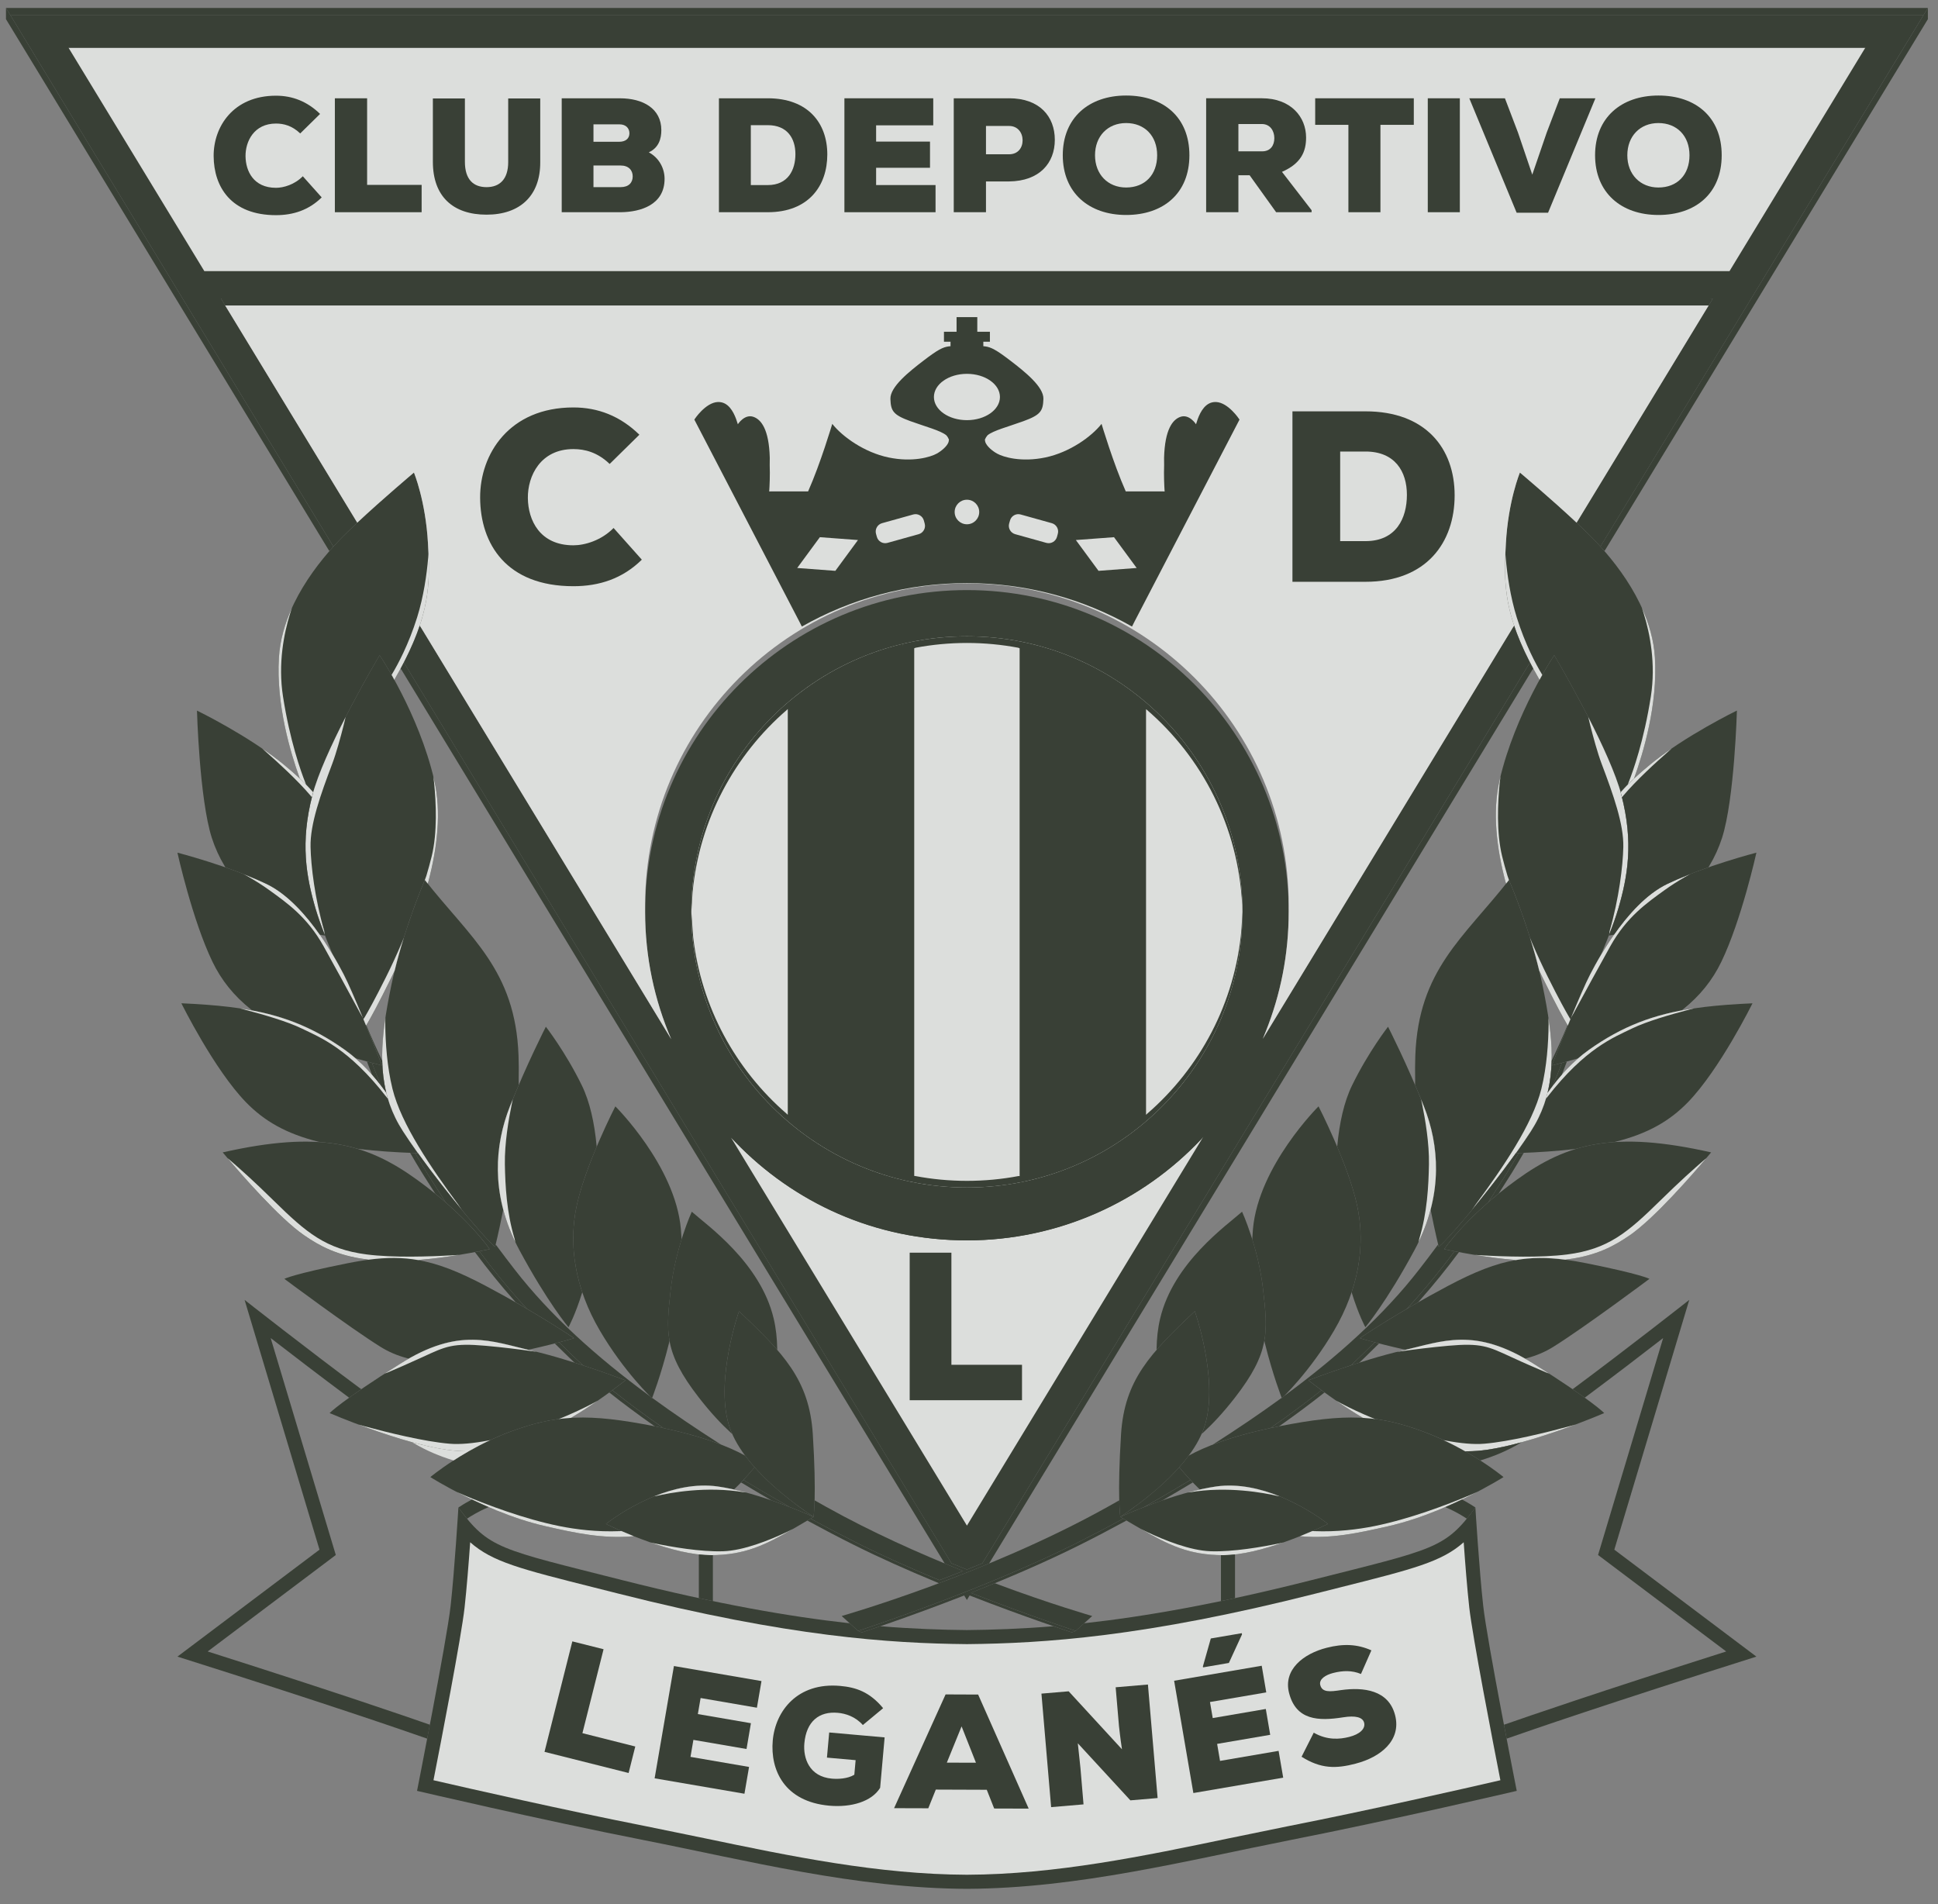 <svg width="114" height="112" viewBox="0 0 114 112" fill="none" xmlns="http://www.w3.org/2000/svg">
<rect x="0" y="0" width="114" height="112" fill="#808080" stroke="none"/>
<g opacity="0.8" clip-path="url(#clip0_9911_1767)">
<path d="M89.222 105.339C89.222 105.339 81.969 107.038 75.909 108.231C72.879 108.83 69.756 109.541 66.575 110.105C63.392 110.671 60.151 111.088 56.878 111.101C50.335 111.078 43.907 109.426 37.847 108.231C31.787 107.038 24.532 105.339 24.532 105.339C24.532 105.339 26.276 96.525 26.507 94.458C26.737 92.392 26.965 88.674 26.965 88.674C28.757 91.107 29.354 91.107 36.606 92.944C42.163 94.349 46.445 95.091 49.952 95.478L49.978 95.48L50.472 95.926L50.702 96.018C50.702 96.018 51.103 95.888 51.788 95.652L51.825 95.656C52.765 95.735 53.65 95.786 54.487 95.821C55.326 95.856 56.118 95.875 56.877 95.881C58.399 95.866 60.055 95.811 61.943 95.656L61.969 95.655C62.652 95.889 63.051 96.019 63.051 96.019L63.28 95.927L63.775 95.478H63.798C67.307 95.091 71.59 94.351 77.146 92.944C84.401 91.107 84.998 91.107 86.787 88.674C86.787 88.674 87.017 92.392 87.248 94.458C87.476 96.525 89.22 105.339 89.22 105.339H89.222Z" fill="#273023"/>
<path d="M88.257 104.714C86.226 105.183 80.576 106.471 75.748 107.421L72.289 108.13C67.282 109.175 62.107 110.255 56.878 110.273C51.649 110.255 46.472 109.175 41.468 108.13L38.008 107.421C33.178 106.47 27.53 105.183 25.498 104.714C25.934 102.496 27.138 96.282 27.329 94.55C27.45 93.456 27.572 91.933 27.658 90.716C28.958 91.868 30.595 92.282 34.97 93.382L36.406 93.744C46.405 96.276 52.362 96.663 56.871 96.708H56.887C61.395 96.663 67.353 96.277 77.352 93.744L78.787 93.382C83.163 92.282 84.8 91.868 86.1 90.716C86.186 91.933 86.305 93.456 86.427 94.55C86.621 96.282 87.823 102.496 88.258 104.714H88.257Z" fill="#F3F5F2"/>
<path d="M79.756 103.735C78.589 104.042 77.703 104.05 76.563 103.332L77.279 101.916C78.077 102.375 78.82 102.305 79.367 102.165C79.972 102.013 80.334 101.692 80.243 101.33C80.159 101.007 79.736 100.896 79.007 101.013C77.552 101.243 76.236 101.192 75.826 99.577C75.477 98.205 76.672 97.269 78.046 96.921C79.018 96.673 79.837 96.703 80.67 97.074L80.057 98.464C79.526 98.243 78.987 98.26 78.421 98.405C77.975 98.518 77.576 98.769 77.662 99.113C77.775 99.557 78.228 99.512 78.884 99.412C80.209 99.226 81.688 99.402 82.067 100.896C82.441 102.372 81.211 103.356 79.755 103.734L79.756 103.735Z" fill="#273023"/>
<path d="M70.767 98.076L70.759 98.019L71.224 96.375L73.046 96.064L73.059 96.138L72.287 97.815L70.767 98.076Z" fill="#273023"/>
<path d="M75.212 102.986L75.482 104.562L70.198 105.467L69.066 98.862L74.219 97.979L74.486 99.547L71.175 100.113L71.337 101.057L74.459 100.522L74.718 102.042L71.596 102.576L71.767 103.576L75.212 102.986Z" fill="#273023"/>
<path d="M67.525 99.084L68.095 105.761L66.493 105.897L63.401 102.54L63.556 103.996L63.737 106.134L61.831 106.296L61.261 99.619L62.863 99.483L65.998 102.893C65.88 102.097 65.856 101.791 65.823 101.536L65.627 99.246L67.526 99.084H67.525Z" fill="#273023"/>
<path d="M57.536 99.674L55.623 99.666L52.593 106.357L54.605 106.363L55.047 105.264L58.045 105.275L58.481 106.377L60.511 106.383L57.537 99.673L57.536 99.674ZM55.696 103.679L56.564 101.546L57.409 103.683L55.696 103.679Z" fill="#273023"/>
<path d="M48.776 101.904L52.037 102.194L51.773 105.16C51.277 105.97 50.074 106.324 48.786 106.211C46.145 105.975 45.302 104.121 45.456 102.377C45.612 100.632 46.916 98.942 49.423 99.166C50.347 99.249 51.151 99.512 51.949 100.476L50.756 101.466C50.31 100.964 49.73 100.787 49.281 100.748C48.196 100.651 47.432 101.237 47.315 102.544C47.238 103.402 47.592 104.501 48.936 104.62C49.289 104.65 49.849 104.634 50.254 104.391L50.331 103.533L48.644 103.383L48.776 101.903V101.904Z" fill="#273023"/>
<path d="M39.643 97.996L44.793 98.881L44.524 100.448L41.212 99.878L41.05 100.822L44.172 101.359L43.913 102.877L40.788 102.34L40.617 103.34L44.062 103.932L43.791 105.508L38.507 104.601L39.643 97.996Z" fill="#273023"/>
<path d="M34.26 101.945L37.369 102.729L36.977 104.288L32.03 103.044L33.667 96.546L35.504 97.008L34.26 101.945Z" fill="#273023"/>
<path d="M66.262 89.435L66.217 89.464C65.287 89.97 64.378 90.445 63.512 90.877C61.459 91.903 59.19 92.87 57.139 93.68L57.126 93.699L57.141 93.703C58.846 94.372 60.38 94.928 61.489 95.316C62.598 95.705 63.281 95.927 63.281 95.927L63.052 96.019C63.052 96.019 60.386 95.154 57.035 93.845L57.025 93.864L56.877 94.111L56.725 93.862L56.719 93.846C53.369 95.154 50.703 96.02 50.703 96.02L50.472 95.927L50.51 95.917C51.076 95.732 57.917 93.47 63.283 90.788C64.166 90.345 65.091 89.862 66.039 89.343L66.068 89.325C66.134 89.362 66.198 89.398 66.262 89.436V89.435Z" fill="#273023"/>
<path d="M65.838 88.248C65.857 88.941 65.9 89.225 65.9 89.225C65.958 89.258 66.013 89.291 66.069 89.324L66.04 89.342C65.092 89.861 64.166 90.344 63.284 90.787C57.917 93.469 51.076 95.731 50.512 95.916L50.473 95.927L49.511 95.054C49.511 95.054 57.99 92.635 65.166 88.628C65.378 88.509 65.59 88.389 65.802 88.27L65.839 88.247L65.838 88.248Z" fill="#273023"/>
<path d="M70.022 87.049L69.993 87.069C69.132 87.59 68.268 88.095 67.411 88.581L67.31 88.641C66.467 88.966 65.899 89.225 65.899 89.225C66.459 88.843 68.059 87.759 69.328 86.345L69.367 86.3L69.394 86.335C69.602 86.585 69.811 86.824 70.02 87.049H70.022Z" fill="#273023"/>
<path d="M47.857 89.225C47.857 89.225 47.289 88.966 46.444 88.641L46.345 88.581C45.49 88.096 44.623 87.59 43.763 87.069L43.734 87.049C43.944 86.824 44.151 86.585 44.361 86.335L44.386 86.3L44.427 86.345C45.696 87.758 47.297 88.842 47.856 89.225H47.857Z" fill="#273023"/>
<path d="M56.612 92.388L56.656 92.407C56.176 92.596 55.712 92.775 55.261 92.944L55.206 92.923C53.626 92.269 51.991 91.545 50.472 90.786C49.59 90.343 48.664 89.86 47.716 89.342L47.688 89.323C47.743 89.29 47.799 89.257 47.857 89.224C47.857 89.224 47.897 88.941 47.916 88.247L47.955 88.27C48.167 88.389 48.379 88.509 48.591 88.628C51.251 90.113 54.091 91.38 56.613 92.388H56.612Z" fill="#273023"/>
<path d="M58.578 93.148C61.875 94.378 64.247 95.054 64.247 95.054L63.282 95.927C63.282 95.927 60.565 95.044 57.171 93.715L57.119 93.686C57.578 93.505 58.047 93.318 58.522 93.121L58.577 93.147L58.578 93.148Z" fill="#273023"/>
<path d="M30.51 63.49L30.516 63.819C30.341 64.225 30.166 64.646 29.995 65.076C29.286 66.865 29.024 68.929 29.594 71.121L29.593 71.198C29.334 72.504 29.124 73.339 29.124 73.339C28.482 72.835 25.405 69.161 23.708 66.545C22.009 63.928 22.375 61.081 23.019 57.959C23.66 54.837 24.991 51.761 24.991 51.761C27.655 55.157 30.319 57.041 30.502 62.091C30.518 62.55 30.52 63.019 30.51 63.49V63.49Z" fill="#273023"/>
<path d="M47.857 89.225C46.985 88.629 43.587 86.333 42.852 83.74C42.091 81.053 43.472 77.126 43.472 77.126C46.065 79.584 47.608 81.15 47.812 84.359C48.041 87.986 47.857 89.225 47.857 89.225Z" fill="#273023"/>
<path d="M36.792 81.191C35.663 82.065 34.62 82.785 33.643 83.365L33.589 83.398C32.372 83.47 31.277 83.744 29.995 84.22C29.088 84.558 28.263 84.969 27.567 85.367L27.449 85.365C27.05 85.363 26.662 85.332 26.277 85.276C23.433 84.863 19.39 83.118 19.39 83.118C19.39 83.118 20.034 82.43 23.523 80.227C27.014 78.024 28.895 78.896 31.282 79.447C33.67 79.995 36.792 81.191 36.792 81.191Z" fill="#273023"/>
<path d="M47.857 89.225C45.562 90.556 44.276 91.473 41.797 91.473C39.318 91.473 35.644 89.638 35.644 89.638C35.644 89.638 38.95 86.975 42.208 87.433C44.705 87.785 47.856 89.225 47.856 89.225H47.857Z" fill="#273023"/>
<path d="M33.763 78.71C33.763 78.71 32.946 78.973 31.125 79.383L31.072 79.397C28.904 78.875 27.108 78.167 24.045 79.914L23.948 79.889C23.385 79.741 22.86 79.521 22.375 79.216C20.538 78.069 16.728 75.222 16.728 75.222C16.728 75.222 17.232 74.946 20.447 74.304C20.953 74.203 21.422 74.125 21.868 74.074C21.805 74.08 21.741 74.088 21.675 74.097L21.529 74.074C19.825 73.852 18.784 73.282 17.875 72.651C16.084 71.412 13.101 67.784 13.101 67.784C18.792 66.499 21.546 67.236 24.531 69.393C27.515 71.55 28.801 73.477 28.801 73.477C27.199 73.81 25.847 74.01 24.692 74.104L24.601 74.119C24.566 74.113 24.533 74.106 24.498 74.103C25.753 74.304 26.99 74.8 28.571 75.635C31.693 77.29 33.761 78.711 33.761 78.711L33.763 78.71Z" fill="#273023"/>
<path d="M25.177 31.974C25.304 34.337 25.353 36.258 23.214 39.957L23.198 39.99C22.698 39.083 22.33 38.54 22.33 38.54C22.33 38.54 19.267 43.701 18.438 46.552L18.423 46.601L18.378 46.553C18.158 46.304 17.913 46.054 17.636 45.795L17.623 45.757C17.094 44.298 16.236 41.448 16.407 38.677C16.59 35.692 18.703 33.029 20.217 31.515C21.732 29.999 24.349 27.796 24.349 27.796C24.349 27.796 25.038 29.448 25.176 31.974H25.177Z" fill="#273023"/>
<path d="M43.835 85.626C44.008 85.858 44.193 86.084 44.386 86.3L44.362 86.335C43.98 86.795 43.596 87.209 43.212 87.577L43.179 87.614C42.85 87.54 42.525 87.478 42.208 87.433C38.95 86.975 35.644 89.638 35.644 89.638C35.644 89.638 36.319 89.975 37.284 90.36L37.187 90.369C35.412 90.505 33.939 90.192 32.108 89.777C28.632 88.985 25.314 86.882 25.314 86.882C25.314 86.882 27.287 85.231 29.996 84.22C32.706 83.21 34.587 83.118 38.537 83.899C41.361 84.457 42.97 85.146 43.799 85.603L43.836 85.626H43.835Z" fill="#273023"/>
<path d="M45.721 79.341V79.399C45.098 78.679 44.343 77.953 43.471 77.126C43.471 77.126 42.09 81.053 42.851 83.74C42.909 83.943 42.983 84.145 43.071 84.346L42.985 84.27C42.452 83.782 41.814 83.113 41.106 82.2C39.039 79.537 39.177 78.343 39.452 75.865C39.727 73.384 40.693 71.274 40.693 71.274C41.565 72.053 44.732 74.258 45.512 77.564C45.646 78.127 45.709 78.73 45.72 79.341H45.721Z" fill="#273023"/>
<path d="M38.588 87.997L38.484 88.013C39.591 87.567 40.902 87.25 42.209 87.433C42.746 87.509 43.312 87.634 43.869 87.784L43.795 87.78C41.549 87.395 39.379 87.811 38.589 87.996L38.588 87.997Z" fill="#F3F5F2"/>
<path d="M46.652 89.93C45.035 90.87 43.809 91.475 41.797 91.475C40.711 91.475 39.399 91.123 38.265 90.727L38.477 90.776C39.483 90.984 41.211 91.29 42.541 91.245C43.751 91.204 45.263 90.592 46.267 90.12L46.652 89.93Z" fill="#F3F5F2"/>
<path d="M27.449 85.364C27.05 85.362 26.662 85.331 26.277 85.276C24.605 85.033 22.519 84.329 21.083 83.792L21.474 83.901C22.768 84.251 24.955 84.796 26.44 84.919C27.061 84.972 27.847 84.898 28.715 84.732L28.837 84.707C28.38 84.921 27.954 85.146 27.567 85.366L27.45 85.364H27.449Z" fill="#F3F5F2"/>
<path d="M22.787 80.736L22.641 80.79C22.913 80.615 23.206 80.428 23.523 80.227C27.014 78.024 28.896 78.896 31.283 79.447C31.375 79.467 31.465 79.49 31.558 79.512L31.225 79.467C30.562 79.374 29.602 79.251 28.563 79.159C26.634 78.986 26.223 79.193 24.879 79.813C24.028 80.205 23.246 80.543 22.788 80.736H22.787Z" fill="#F3F5F2"/>
<path d="M33.589 83.398C33.345 83.412 33.104 83.437 32.867 83.466L33.038 83.4C33.686 83.133 34.307 82.843 34.873 82.545L35.171 82.38C34.643 82.746 34.135 83.073 33.643 83.366L33.589 83.399V83.398Z" fill="#F3F5F2"/>
<path d="M37.284 90.36L37.187 90.369C35.412 90.505 33.939 90.192 32.108 89.777C30.101 89.32 28.144 88.425 26.851 87.75L27.336 87.962C28.659 88.517 30.813 89.34 32.9 89.764C33.887 89.963 35.119 90.117 36.465 90.062L36.558 90.058C36.773 90.15 37.018 90.253 37.284 90.36Z" fill="#F3F5F2"/>
<path d="M26.997 73.814C26.152 73.954 25.386 74.048 24.693 74.103L24.602 74.118C23.676 73.957 22.749 73.956 21.675 74.095L21.529 74.072C19.826 73.85 18.785 73.28 17.876 72.649C16.42 71.641 14.171 69.051 13.386 68.122L13.567 68.276C14.075 68.712 14.941 69.482 16.097 70.619C18.025 72.511 19.162 73.477 21.573 73.787C23.136 73.987 25.277 73.913 26.589 73.837L26.996 73.814H26.997Z" fill="#F3F5F2"/>
<path d="M22.476 62.674C21.943 62.538 21.45 62.405 20.976 62.267L20.914 62.247C20.721 62.08 20.519 61.92 20.309 61.769C18.52 60.492 16.835 59.811 14.831 59.435L14.768 59.381C13.752 58.571 13.021 57.651 12.503 56.582C11.314 54.124 10.437 50.154 10.437 50.154C10.437 50.154 13.467 50.935 15.672 51.991C17.875 53.047 19.575 56.078 20.216 57.316C20.86 58.556 22.474 62.674 22.474 62.674H22.476Z" fill="#273023"/>
<path d="M24.59 67.833L24.482 67.824C23.241 67.781 22.149 67.705 21.182 67.591L21.024 67.569C20.347 67.367 19.629 67.236 18.841 67.179L18.724 67.156C16.807 66.675 15.534 65.926 14.479 64.845C12.597 62.915 10.669 59.013 10.669 59.013C14.8 59.198 17.418 59.702 20.31 61.767C21.253 62.442 22.04 63.321 22.674 64.201L22.721 64.269C22.913 65.046 23.228 65.803 23.709 66.544C23.974 66.953 24.272 67.388 24.591 67.832L24.59 67.833Z" fill="#273023"/>
<path d="M27.176 71.177C26.032 69.793 24.654 68.006 23.708 66.546C22.363 64.474 22.311 62.259 22.669 59.875L22.663 60.278C22.675 61.325 22.764 62.734 23.087 64.043C23.607 66.143 25.363 68.693 26.931 70.822L27.176 71.178V71.177Z" fill="#F3F5F2"/>
<path d="M34.248 76.005L34.242 76.038C33.836 77.351 33.44 78.069 33.44 78.069C33.44 78.069 32.201 76.6 30.548 73.522C28.896 70.447 29.034 67.508 29.996 65.077C30.961 62.644 32.109 60.393 32.109 60.393C32.109 60.393 33.257 61.862 34.222 63.836C34.7 64.815 34.971 66.064 35.095 67.407L35.099 67.448C34.654 68.501 34.19 69.743 33.947 70.815C33.562 72.508 33.669 74.268 34.249 76.005H34.248Z" fill="#273023"/>
<path d="M39.454 75.865C39.322 77.058 39.221 77.955 39.384 78.859L39.355 78.995C38.878 80.909 38.354 82.245 38.354 82.245C38.354 82.245 36.7 80.683 35.277 78.25C33.853 75.817 33.395 73.245 33.946 70.815C34.498 68.382 36.197 65.076 36.197 65.076C36.197 65.076 39.718 68.568 40.051 72.284C40.067 72.446 40.078 72.612 40.086 72.777L40.095 72.9C39.841 73.709 39.581 74.75 39.455 75.865H39.454Z" fill="#273023"/>
<path d="M30.315 73.065C28.91 70.156 29.081 67.388 29.996 65.076C30.052 64.936 30.108 64.798 30.166 64.66L30.102 64.954C29.921 65.827 29.678 67.254 29.698 68.484C29.721 69.758 29.805 71.333 30.266 72.851L30.315 73.065Z" fill="#F3F5F2"/>
<path d="M22.815 64.62L22.743 64.54C20.502 61.656 18.826 61.02 17.748 60.496C16.897 60.08 15.448 59.665 14.504 59.418L14.109 59.313C16.438 59.659 18.308 60.342 20.308 61.769C21.251 62.444 22.038 63.322 22.672 64.203L22.72 64.27C22.749 64.388 22.782 64.505 22.814 64.621L22.815 64.62Z" fill="#F3F5F2"/>
<path d="M25.197 51.872L25.16 51.971C25.104 51.901 25.047 51.831 24.991 51.761C24.991 51.761 23.898 54.287 23.216 57.085L23.064 57.407C22.206 59.156 21.765 59.936 21.577 60.25L21.534 60.328C21.063 59.179 20.528 57.914 20.217 57.315C20.066 57.025 19.859 56.636 19.597 56.198L19.542 56.079C19.131 55.089 18.762 54.139 18.565 53.46C18.014 51.576 17.646 49.556 18.38 46.756C19.116 43.954 22.33 38.538 22.33 38.538C22.33 38.538 24.625 41.934 25.543 45.884C25.979 47.76 25.722 49.887 25.197 51.872V51.872Z" fill="#273023"/>
<path d="M21.34 59.858L21.196 59.611C20.548 58.411 19.609 56.684 19.024 55.64C18.059 53.918 16.854 53.092 15.856 52.368C15.445 52.07 15.021 51.808 14.665 51.601L14.332 51.414C14.791 51.593 15.247 51.786 15.673 51.99C17.876 53.047 19.575 56.077 20.217 57.315C20.485 57.831 20.922 58.848 21.34 59.858Z" fill="#F3F5F2"/>
<path d="M23.755 55.155C23.566 55.762 23.379 56.414 23.217 57.085L23.065 57.407C22.206 59.156 21.766 59.936 21.578 60.25L21.535 60.328C21.483 60.203 21.432 60.078 21.378 59.95L21.452 59.833C21.648 59.502 22.043 58.801 22.709 57.465C23.015 56.853 23.328 56.177 23.628 55.472L23.755 55.155Z" fill="#F3F5F2"/>
<path d="M25.197 51.873L25.16 51.971C25.104 51.901 25.047 51.831 24.991 51.761L25.079 51.518C25.196 51.123 25.303 50.741 25.393 50.37C25.736 48.972 25.651 47.196 25.537 46.063L25.492 45.674C25.508 45.744 25.525 45.814 25.541 45.884C25.977 47.76 25.72 49.887 25.195 51.872L25.197 51.873Z" fill="#F3F5F2"/>
<path d="M20.331 42.176L20.212 42.668C20.037 43.357 19.786 44.283 19.541 44.933C18.852 46.758 18.237 48.479 18.268 49.822C18.291 50.935 18.518 52.849 19.072 54.759L19.099 54.981C18.877 54.408 18.689 53.883 18.566 53.461C18.015 51.577 17.647 49.557 18.381 46.757C18.708 45.513 19.524 43.75 20.331 42.176Z" fill="#F3F5F2"/>
<path d="M19.119 55.03L19.002 55.012C18.963 55.006 18.924 54.999 18.885 54.993L18.815 54.977C17.992 53.804 16.912 52.584 15.674 51.99C14.915 51.628 14.057 51.296 13.261 51.019L13.212 50.939C12.903 50.425 12.649 49.869 12.459 49.281C11.729 47 11.587 41.798 11.587 41.798C11.587 41.798 14.616 43.269 16.684 44.966C17.379 45.538 17.935 46.049 18.379 46.554L18.424 46.602C18.41 46.655 18.395 46.706 18.381 46.758C17.647 49.557 18.015 51.578 18.566 53.462C18.692 53.896 18.887 54.439 19.119 55.031V55.03Z" fill="#273023"/>
<path d="M22.72 64.27L22.673 64.202C22.589 64.084 22.502 63.969 22.414 63.854L22.401 63.825C22.21 63.375 22.037 62.945 21.884 62.537L21.876 62.517C22.071 62.569 22.268 62.62 22.475 62.673C22.475 62.673 22.043 61.575 21.539 60.34L21.533 60.328L21.549 60.301L21.555 60.316C21.83 60.986 22.139 61.673 22.474 62.372L22.483 62.387C22.497 63.018 22.567 63.638 22.715 64.247L22.72 64.27H22.72Z" fill="#273023"/>
<path d="M22.414 63.854C22.245 63.634 22.066 63.416 21.877 63.202L21.872 63.187C21.771 62.934 21.677 62.689 21.589 62.451L21.584 62.436C21.681 62.462 21.778 62.49 21.877 62.516L21.885 62.536C22.037 62.943 22.211 63.373 22.402 63.824L22.415 63.853L22.414 63.854Z" fill="#273023"/>
<path d="M18.423 46.601C18.409 46.654 18.395 46.705 18.38 46.757C18.37 46.802 18.357 46.85 18.345 46.895L18.271 46.802C17.498 45.893 16.372 44.862 15.628 44.21L15.423 44.027C15.858 44.325 16.288 44.642 16.683 44.965C17.378 45.537 17.934 46.048 18.378 46.553L18.423 46.601Z" fill="#F3F5F2"/>
<path d="M23.214 39.956L23.198 39.989C23.143 39.887 23.087 39.79 23.036 39.697L23.06 39.654C23.402 39.084 24.033 37.918 24.534 36.323C24.923 35.083 25.104 33.773 25.185 32.827L25.206 32.569C25.298 34.675 25.171 36.572 23.214 39.955V39.956Z" fill="#F3F5F2"/>
<path d="M18.006 46.157C17.889 46.038 17.766 45.916 17.636 45.794L17.623 45.757C17.094 44.298 16.236 41.448 16.407 38.677C16.469 37.652 16.759 36.669 17.173 35.754L17.061 36.102C16.71 37.235 16.343 39.021 16.648 40.971C17.055 43.585 17.701 45.379 17.952 46.016L18.005 46.157H18.006Z" fill="#F3F5F2"/>
<path d="M42.427 84.977C41.6 84.656 40.489 84.311 39.021 83.999L38.961 83.955C37.935 83.239 36.964 82.521 36.078 81.816L36.024 81.773C36.275 81.586 36.532 81.392 36.794 81.191C36.794 81.191 35.695 80.771 34.305 80.315L34.264 80.28C34.074 80.108 33.892 79.937 33.717 79.768C33.453 79.51 33.196 79.261 32.951 79.017L32.894 78.955C33.486 78.8 33.764 78.71 33.764 78.71C33.764 78.71 32.723 77.996 31.005 76.99L30.933 76.916C29.892 75.775 29.028 74.715 28.228 73.64L28.197 73.6C28.394 73.561 28.598 73.521 28.804 73.477C28.804 73.477 28.008 72.282 26.212 70.721L26.152 70.624C25.85 70.156 25.541 69.67 25.223 69.162C24.951 68.728 24.694 68.304 24.453 67.889L24.414 67.823C24.437 67.825 24.459 67.825 24.482 67.825L24.59 67.834L24.613 67.867C26.329 70.257 28.585 72.917 29.125 73.341C29.125 73.341 29.137 73.293 29.16 73.205L29.194 73.248C29.55 73.73 29.911 74.205 30.273 74.671C32.362 77.368 35.1 79.822 38.181 82.089L38.208 82.103C38.3 82.198 38.354 82.247 38.354 82.247C38.354 82.247 38.355 82.238 38.362 82.224L38.397 82.247C39.636 83.15 40.929 84.024 42.256 84.871L42.427 84.978V84.977Z" fill="#273023"/>
<path d="M31.004 76.99C30.79 76.865 30.568 76.736 30.334 76.601L30.289 76.548C29.414 75.562 28.666 74.63 27.964 73.686L27.935 73.649C28.022 73.633 28.108 73.616 28.196 73.6L28.227 73.639C29.027 74.714 29.891 75.774 30.932 76.916L31.004 76.99V76.99Z" fill="#273023"/>
<path d="M26.152 70.624L26.211 70.721C26.02 70.554 25.815 70.382 25.601 70.207C25.601 70.207 24.883 69.077 24.829 68.991C24.589 68.6 24.36 68.218 24.144 67.843L24.12 67.812C24.216 67.817 24.315 67.821 24.414 67.823L24.453 67.888C24.693 68.303 24.951 68.727 25.222 69.162C25.541 69.67 25.849 70.155 26.152 70.624Z" fill="#273023"/>
<path d="M34.262 80.279L34.303 80.314C34.141 80.26 33.974 80.207 33.805 80.153L33.758 80.116C33.665 80.029 33.575 79.944 33.486 79.857C33.202 79.583 32.93 79.318 32.667 79.057L32.633 79.022C32.726 78.997 32.81 78.977 32.891 78.954L32.949 79.016C33.193 79.261 33.451 79.51 33.714 79.767C33.889 79.936 34.072 80.106 34.261 80.279H34.262Z" fill="#273023"/>
<path d="M38.96 83.955L39.02 83.999C38.864 83.966 38.701 83.933 38.536 83.9C38.53 83.898 38.524 83.898 38.518 83.896L38.421 83.83C37.522 83.197 36.668 82.564 35.882 81.938L35.835 81.909C35.897 81.865 35.958 81.819 36.022 81.774L36.075 81.817C36.962 82.522 37.932 83.24 38.959 83.956L38.96 83.955Z" fill="#273023"/>
<path d="M46.443 88.641C46.122 88.515 45.763 88.383 45.375 88.25L45.349 88.235C44.777 87.904 44.203 87.567 43.631 87.221L43.586 87.202L43.734 87.048L43.763 87.068C44.623 87.589 45.488 88.094 46.345 88.58L46.443 88.64V88.641Z" fill="#273023"/>
<path d="M70.283 77.126C70.283 77.126 71.664 81.053 70.904 83.739C70.17 86.333 66.772 88.629 65.899 89.225C65.899 89.225 65.716 87.985 65.944 84.359C66.148 81.15 67.688 79.585 70.282 77.126H70.283Z" fill="#273023"/>
<path d="M90.049 66.545C88.349 69.161 85.275 72.835 84.631 73.339C84.631 73.339 84.421 72.504 84.163 71.198L84.162 71.121C84.732 68.928 84.469 66.866 83.758 65.076C83.589 64.646 83.415 64.224 83.24 63.819L83.244 63.49C83.236 63.02 83.238 62.551 83.254 62.092C83.437 57.042 86.101 55.158 88.763 51.762C88.763 51.762 90.096 54.837 90.738 57.96C91.379 61.082 91.748 63.929 90.049 66.546V66.545Z" fill="#273023"/>
<path d="M78.112 89.638C78.112 89.638 74.438 91.473 71.959 91.473C69.48 91.473 68.195 90.556 65.899 89.225C65.899 89.225 69.049 87.785 71.546 87.433C74.806 86.975 78.111 89.638 78.111 89.638H78.112Z" fill="#273023"/>
<path d="M94.365 83.118C94.365 83.118 90.325 84.862 87.478 85.275C87.096 85.331 86.705 85.362 86.307 85.364L86.188 85.365C85.493 84.969 84.668 84.557 83.759 84.219C82.48 83.742 81.384 83.468 80.168 83.397L80.115 83.364C79.138 82.784 78.093 82.064 76.965 81.19C76.965 81.19 80.087 79.994 82.474 79.446C84.862 78.894 86.744 78.022 90.233 80.225C93.724 82.428 94.365 83.118 94.365 83.118H94.365Z" fill="#273023"/>
<path d="M97.028 75.221C97.028 75.221 93.217 78.068 91.38 79.216C90.895 79.52 90.37 79.74 89.808 79.889L89.711 79.914C86.649 78.167 84.853 78.875 82.683 79.397L82.631 79.383C80.81 78.973 79.994 78.71 79.994 78.71C79.994 78.71 82.061 77.288 85.181 75.634C88.304 73.983 90.096 73.66 93.309 74.303C96.522 74.945 97.027 75.221 97.027 75.221L97.028 75.221Z" fill="#273023"/>
<path d="M70.283 77.126C69.411 77.953 68.658 78.679 68.035 79.399L68.033 79.341C68.046 78.73 68.107 78.128 68.242 77.564C69.023 74.258 72.191 72.053 73.063 71.273C73.063 71.273 74.028 73.384 74.302 75.865C74.577 78.343 74.715 79.537 72.65 82.2C71.942 83.113 71.305 83.782 70.77 84.269L70.683 84.346C70.772 84.145 70.848 83.942 70.905 83.739C71.664 81.053 70.284 77.126 70.284 77.126H70.283Z" fill="#273023"/>
<path d="M83.758 84.22C86.468 85.23 88.442 86.882 88.442 86.882C88.442 86.882 85.124 88.984 81.648 89.776C79.817 90.192 78.345 90.505 76.567 90.369L76.471 90.36C77.437 89.975 78.112 89.638 78.112 89.638C78.112 89.638 74.806 86.975 71.546 87.433C71.232 87.478 70.907 87.54 70.578 87.614L70.543 87.577C70.161 87.209 69.778 86.795 69.395 86.335L69.369 86.3C69.564 86.084 69.749 85.857 69.92 85.625L69.959 85.603C70.789 85.146 72.397 84.456 75.221 83.899C79.168 83.118 81.052 83.21 83.759 84.22H83.758Z" fill="#273023"/>
<path d="M90.542 39.956C88.403 36.258 88.451 34.336 88.58 31.973C88.717 29.447 89.406 27.795 89.406 27.795C89.406 27.795 92.023 29.998 93.539 31.514C95.053 33.028 97.165 35.691 97.348 38.676C97.519 41.446 96.659 44.297 96.132 45.756L96.12 45.794C95.842 46.053 95.596 46.303 95.376 46.552L95.332 46.6L95.318 46.551C94.487 43.699 91.426 38.539 91.426 38.539C91.426 38.539 91.058 39.082 90.558 39.989L90.541 39.956H90.542Z" fill="#273023"/>
<path d="M100.655 67.783C100.655 67.783 97.67 71.412 95.88 72.65C94.969 73.281 93.928 73.851 92.227 74.073L92.081 74.096C91.007 73.956 90.078 73.958 89.154 74.119L89.061 74.104C87.908 74.01 86.554 73.81 84.954 73.477C84.954 73.477 86.239 71.549 89.222 69.392C92.207 67.234 94.961 66.498 100.655 67.784V67.783Z" fill="#273023"/>
<path d="M69.96 87.781L69.888 87.785C70.445 87.635 71.011 87.51 71.546 87.433C72.851 87.251 74.166 87.567 75.273 88.014L75.168 87.997C74.376 87.812 72.208 87.397 69.96 87.782V87.781Z" fill="#F3F5F2"/>
<path d="M75.278 90.776L75.492 90.726C74.359 91.123 73.044 91.475 71.96 91.475C69.948 91.475 68.722 90.87 67.106 89.93L67.491 90.12C68.495 90.593 70.006 91.204 71.213 91.245C72.546 91.29 74.275 90.984 75.278 90.776Z" fill="#F3F5F2"/>
<path d="M80.114 83.365C79.622 83.072 79.114 82.745 78.585 82.379L78.883 82.544C79.447 82.842 80.07 83.132 80.716 83.4L80.888 83.465C80.652 83.436 80.411 83.411 80.166 83.397L80.113 83.364L80.114 83.365Z" fill="#F3F5F2"/>
<path d="M86.42 87.962L86.904 87.75C85.612 88.425 83.656 89.319 81.648 89.776C79.817 90.192 78.345 90.505 76.568 90.369L76.471 90.36C76.738 90.253 76.983 90.15 77.197 90.058L77.291 90.062C78.636 90.117 79.867 89.963 80.856 89.764C82.942 89.34 85.097 88.517 86.42 87.962Z" fill="#F3F5F2"/>
<path d="M82.531 79.467L82.198 79.512C82.292 79.489 82.383 79.467 82.473 79.446C84.861 78.895 86.743 78.023 90.232 80.226C90.551 80.428 90.846 80.615 91.117 80.79L90.969 80.736C90.51 80.542 89.728 80.205 88.879 79.813C87.536 79.193 87.122 78.986 85.195 79.158C84.156 79.251 83.196 79.374 82.532 79.467H82.531Z" fill="#F3F5F2"/>
<path d="M92.281 83.902L92.673 83.793C91.237 84.33 89.152 85.033 87.477 85.276C87.095 85.331 86.704 85.363 86.306 85.365L86.187 85.366C85.802 85.146 85.377 84.922 84.921 84.708L85.04 84.733C85.908 84.899 86.695 84.973 87.317 84.919C88.802 84.796 90.986 84.251 92.28 83.902H92.281Z" fill="#F3F5F2"/>
<path d="M100.371 68.122C99.585 69.052 97.337 71.642 95.881 72.65C94.969 73.281 93.929 73.851 92.228 74.073L92.082 74.096C91.008 73.956 90.079 73.958 89.155 74.119L89.062 74.104C88.369 74.049 87.606 73.954 86.758 73.814L87.165 73.838C88.48 73.914 90.621 73.988 92.185 73.788C94.596 73.477 95.731 72.513 97.66 70.62C98.816 69.483 99.682 68.714 100.19 68.277L100.371 68.122Z" fill="#F3F5F2"/>
<path d="M103.318 50.153C103.318 50.153 102.442 54.123 101.251 56.581C100.735 57.65 100.002 58.57 98.989 59.38L98.925 59.434C96.922 59.81 95.237 60.491 93.447 61.768C93.237 61.919 93.036 62.079 92.842 62.246L92.78 62.266C92.305 62.404 91.811 62.538 91.281 62.673C91.281 62.673 92.896 58.555 93.539 57.315C94.18 56.076 95.879 53.047 98.082 51.99C100.287 50.934 103.317 50.153 103.317 50.153H103.318Z" fill="#273023"/>
<path d="M103.088 59.014C103.088 59.014 101.16 62.916 99.278 64.846C98.222 65.928 96.95 66.676 95.033 67.157L94.916 67.18C94.128 67.235 93.41 67.367 92.733 67.569L92.573 67.592C91.606 67.705 90.516 67.782 89.275 67.825L89.167 67.833C89.485 67.389 89.784 66.955 90.049 66.546C90.531 65.805 90.846 65.048 91.035 64.27L91.084 64.202C91.718 63.322 92.504 62.444 93.448 61.769C96.34 59.704 98.957 59.2 103.089 59.015L103.088 59.014Z" fill="#273023"/>
<path d="M90.049 66.545C89.1 68.005 87.724 69.793 86.581 71.177L86.825 70.82C88.393 68.692 90.15 66.141 90.67 64.041C90.993 62.733 91.081 61.324 91.094 60.276L91.088 59.873C91.444 62.257 91.394 64.472 90.049 66.544V66.545Z" fill="#F3F5F2"/>
<path d="M83.21 73.522C81.555 76.6 80.315 78.068 80.315 78.068C80.315 78.068 79.92 77.35 79.515 76.038L79.509 76.005C80.089 74.269 80.194 72.508 79.811 70.815C79.568 69.743 79.103 68.5 78.657 67.448L78.663 67.407C78.787 66.064 79.058 64.815 79.536 63.836C80.501 61.862 81.649 60.393 81.649 60.393C81.649 60.393 82.797 62.643 83.759 65.077C84.724 67.508 84.862 70.448 83.21 73.522H83.21Z" fill="#273023"/>
<path d="M78.481 78.251C77.058 80.684 75.404 82.246 75.404 82.246C75.404 82.246 74.877 80.909 74.402 78.996L74.373 78.86C74.535 77.955 74.435 77.058 74.301 75.865C74.178 74.751 73.914 73.71 73.663 72.901L73.669 72.778C73.677 72.613 73.689 72.447 73.704 72.284C74.039 68.569 77.561 65.076 77.561 65.076C77.561 65.076 79.26 68.382 79.811 70.816C80.363 73.247 79.904 75.818 78.481 78.251Z" fill="#273023"/>
<path d="M83.758 65.076C84.676 67.387 84.844 70.156 83.441 73.065L83.491 72.851C83.951 71.333 84.034 69.758 84.056 68.484C84.079 67.254 83.835 65.827 83.656 64.954L83.592 64.66C83.647 64.798 83.705 64.936 83.758 65.076Z" fill="#F3F5F2"/>
<path d="M99.647 59.312L99.251 59.417C98.305 59.664 96.857 60.079 96.005 60.495C94.927 61.019 93.251 61.655 91.01 64.539L90.938 64.619C90.973 64.503 91.004 64.386 91.032 64.269L91.082 64.201C91.716 63.321 92.501 62.442 93.445 61.767C95.447 60.34 97.314 59.657 99.645 59.311L99.647 59.312Z" fill="#F3F5F2"/>
<path d="M95.191 53.46C94.991 54.139 94.625 55.09 94.214 56.079L94.156 56.197C93.897 56.636 93.689 57.024 93.54 57.315C93.229 57.914 92.694 59.179 92.221 60.328L92.18 60.25C91.991 59.936 91.551 59.156 90.693 57.407L90.541 57.084C89.858 54.287 88.764 51.761 88.764 51.761C88.709 51.831 88.653 51.901 88.597 51.971L88.56 51.872C88.036 49.888 87.777 47.76 88.213 45.884C89.132 41.935 91.427 38.539 91.427 38.539C91.427 38.539 94.641 43.955 95.375 46.757C96.109 49.556 95.743 51.577 95.192 53.461L95.191 53.46Z" fill="#273023"/>
<path d="M99.425 51.414L99.092 51.6C98.736 51.809 98.312 52.069 97.901 52.368C96.901 53.092 95.698 53.919 94.733 55.64C94.148 56.684 93.208 58.411 92.56 59.61L92.416 59.858C92.834 58.847 93.27 57.831 93.54 57.315C94.181 56.076 95.88 53.047 98.083 51.99C98.509 51.786 98.966 51.593 99.425 51.414Z" fill="#F3F5F2"/>
<path d="M92.377 59.95C92.326 60.078 92.273 60.203 92.221 60.328L92.18 60.25C91.991 59.936 91.551 59.156 90.694 57.407L90.541 57.085C90.379 56.414 90.191 55.762 90 55.155L90.128 55.472C90.43 56.177 90.743 56.853 91.049 57.465C91.716 58.8 92.111 59.502 92.306 59.833L92.378 59.95H92.377Z" fill="#F3F5F2"/>
<path d="M88.677 51.519L88.763 51.762C88.708 51.832 88.652 51.902 88.597 51.972L88.559 51.873C88.035 49.889 87.776 47.761 88.212 45.885C88.228 45.816 88.245 45.745 88.264 45.675L88.216 46.065C88.103 47.198 88.019 48.974 88.362 50.372C88.453 50.742 88.558 51.125 88.677 51.52V51.519Z" fill="#F3F5F2"/>
<path d="M95.191 53.46C95.068 53.882 94.88 54.407 94.656 54.98L94.685 54.758C95.236 52.848 95.465 50.934 95.489 49.821C95.518 48.478 94.905 46.756 94.216 44.932C93.971 44.282 93.721 43.356 93.545 42.667L93.427 42.175C94.233 43.749 95.049 45.511 95.375 46.756C96.109 49.556 95.743 51.576 95.192 53.46H95.191Z" fill="#F3F5F2"/>
<path d="M102.171 41.797C102.171 41.797 102.029 46.999 101.298 49.28C101.109 49.868 100.854 50.424 100.543 50.938L100.495 51.018C99.697 51.295 98.841 51.627 98.082 51.989C96.844 52.583 95.764 53.803 94.942 54.976L94.869 54.992C94.83 54.998 94.791 55.005 94.754 55.011L94.636 55.029C94.867 54.437 95.062 53.894 95.19 53.46C95.741 51.576 96.107 49.556 95.372 46.756C95.359 46.704 95.346 46.653 95.331 46.6L95.375 46.552C95.821 46.046 96.376 45.536 97.071 44.964C99.138 43.268 102.169 41.796 102.169 41.796L102.171 41.797Z" fill="#273023"/>
<path d="M92.217 60.341C91.71 61.575 91.281 62.674 91.281 62.674C91.484 62.62 91.684 62.569 91.879 62.518L91.871 62.538C91.716 62.945 91.546 63.375 91.353 63.826L91.343 63.855C91.254 63.97 91.168 64.085 91.084 64.202L91.034 64.27L91.04 64.247C91.188 63.638 91.258 63.02 91.273 62.388L91.279 62.373C91.616 61.674 91.924 60.987 92.201 60.316L92.207 60.302L92.221 60.328L92.217 60.341Z" fill="#273023"/>
<path d="M92.172 62.437L92.166 62.451C92.079 62.69 91.985 62.935 91.884 63.188L91.879 63.202C91.69 63.416 91.512 63.634 91.343 63.855L91.353 63.826C91.546 63.376 91.717 62.946 91.871 62.538L91.879 62.518C91.978 62.491 92.075 62.464 92.172 62.438V62.437Z" fill="#273023"/>
<path d="M90.697 39.654L90.722 39.697C90.67 39.79 90.615 39.886 90.559 39.989L90.543 39.956C88.587 36.572 88.459 34.676 88.55 32.57L88.573 32.827C88.655 33.774 88.836 35.084 89.223 36.324C89.722 37.918 90.355 39.084 90.698 39.654L90.697 39.654Z" fill="#F3F5F2"/>
<path d="M98.335 44.027L98.129 44.21C97.385 44.862 96.259 45.892 95.486 46.802L95.412 46.895C95.399 46.849 95.388 46.802 95.375 46.757C95.362 46.705 95.348 46.654 95.334 46.601L95.377 46.553C95.823 46.047 96.379 45.537 97.074 44.965C97.469 44.642 97.896 44.325 98.335 44.027Z" fill="#F3F5F2"/>
<path d="M89.275 67.824C89.298 67.824 89.32 67.824 89.343 67.822L89.304 67.888C89.064 68.303 88.806 68.727 88.535 69.161C88.213 69.669 87.908 70.154 87.603 70.624L87.545 70.72C85.749 72.282 84.953 73.476 84.953 73.476C85.158 73.52 85.362 73.561 85.559 73.6L85.529 73.639C84.728 74.714 83.863 75.774 82.824 76.915L82.751 76.989C81.032 77.995 79.993 78.709 79.993 78.709C79.993 78.709 80.271 78.8 80.863 78.954L80.805 79.016C80.558 79.26 80.303 79.509 80.038 79.767C79.865 79.936 79.682 80.106 79.493 80.279L79.452 80.314C78.061 80.77 76.962 81.19 76.962 81.19C77.223 81.391 77.479 81.585 77.732 81.772L77.679 81.815C76.792 82.52 75.819 83.238 74.795 83.954L74.733 83.998C73.267 84.31 72.154 84.656 71.329 84.976L71.5 84.869C72.827 84.021 74.118 83.147 75.358 82.245L75.393 82.222C75.399 82.236 75.402 82.245 75.402 82.245C75.402 82.245 75.455 82.196 75.548 82.101L75.574 82.087C78.653 79.82 81.393 77.366 83.481 74.669C83.846 74.202 84.205 73.727 84.561 73.246L84.596 73.203C84.619 73.291 84.629 73.339 84.629 73.339C85.17 72.915 87.427 70.256 89.142 67.865L89.165 67.832L89.274 67.823L89.275 67.824Z" fill="#273023"/>
<path d="M96.133 45.757L96.121 45.794C95.989 45.916 95.866 46.037 95.749 46.156L95.802 46.016C96.055 45.378 96.699 43.585 97.108 40.971C97.412 39.021 97.046 37.235 96.694 36.102L96.583 35.754C96.997 36.669 97.286 37.653 97.348 38.677C97.519 41.447 96.659 44.298 96.132 45.757H96.133Z" fill="#F3F5F2"/>
<path d="M70.022 87.049C70.072 87.1 70.121 87.151 70.168 87.203L70.123 87.222C69.552 87.568 68.977 87.905 68.408 88.236L68.382 88.251C67.995 88.384 67.635 88.516 67.312 88.641L67.413 88.582C68.269 88.097 69.133 87.591 69.995 87.07L70.024 87.049L70.022 87.049Z" fill="#273023"/>
<path d="M77.734 81.773C77.796 81.818 77.86 81.864 77.921 81.909L77.873 81.937C77.086 82.563 76.232 83.197 75.335 83.829L75.238 83.895C75.232 83.897 75.225 83.897 75.219 83.899C75.053 83.932 74.892 83.965 74.734 83.998L74.796 83.954C75.821 83.238 76.793 82.52 77.68 81.815L77.733 81.772L77.734 81.773Z" fill="#273023"/>
<path d="M80.865 78.954C80.943 78.977 81.029 78.998 81.12 79.022L81.086 79.057C80.826 79.318 80.554 79.584 80.27 79.858C80.182 79.944 80.091 80.03 79.998 80.117L79.951 80.154C79.781 80.208 79.615 80.261 79.453 80.315L79.493 80.28C79.683 80.107 79.865 79.937 80.039 79.767C80.304 79.51 80.56 79.261 80.806 79.016L80.864 78.954H80.865Z" fill="#273023"/>
<path d="M85.56 73.6C85.649 73.617 85.735 73.634 85.821 73.65L85.792 73.687C85.091 74.631 84.34 75.563 83.466 76.549L83.423 76.602C83.188 76.735 82.964 76.865 82.752 76.991L82.825 76.917C83.864 75.775 84.729 74.716 85.53 73.64L85.56 73.601V73.6Z" fill="#273023"/>
<path d="M89.344 67.823C89.442 67.821 89.539 67.817 89.636 67.812L89.613 67.843C89.397 68.218 89.169 68.6 88.928 68.991C88.875 69.077 88.157 70.206 88.157 70.206C87.941 70.381 87.737 70.554 87.546 70.72L87.604 70.624C87.908 70.155 88.215 69.669 88.536 69.161C88.808 68.727 89.064 68.303 89.305 67.888L89.344 67.823H89.344Z" fill="#273023"/>
<path d="M113.155 0.876L94.224 32.014L94.148 32.154C93.938 31.924 93.732 31.708 93.539 31.515C93.294 31.27 93.022 31.008 92.737 30.741L92.778 30.684C95.653 25.952 98.364 21.493 100.753 17.566L100.596 17.556H13.083L12.999 17.558C15.383 21.48 18.092 25.935 20.966 30.663L21.017 30.741C20.734 31.008 20.462 31.269 20.217 31.514C20.022 31.707 19.818 31.923 19.608 32.154L19.559 32.061L0.598 0.872L0.762 0.88H113.063L113.156 0.876H113.155Z" fill="#273023"/>
<path d="M89.995 38.959L89.903 39.125L57.809 91.913L57.795 91.951C57.487 92.076 57.184 92.198 56.883 92.317L56.853 92.311C56.561 92.194 56.265 92.075 55.964 91.951L55.944 91.913L23.813 39.06L23.761 38.959C24.172 38.161 24.473 37.451 24.69 36.801L24.783 36.943C29.582 44.837 34.63 53.139 39.27 60.773L39.486 61.129C38.496 58.831 37.947 56.299 37.947 53.639C37.947 43.184 46.422 34.709 56.877 34.709C67.333 34.709 75.805 43.184 75.805 53.639C75.805 56.135 75.324 58.517 74.446 60.699L74.281 61.106C78.988 53.367 84.124 44.918 89.001 36.895L89.065 36.801C89.283 37.451 89.583 38.16 89.994 38.959H89.995Z" fill="#273023"/>
<path d="M113.406 0.467L113.155 0.876L113.101 0.88H0.659L0.598 0.872L0.351 0.467H113.406Z" fill="#273023"/>
<path d="M101.735 15.949C101.655 16.083 101.572 16.217 101.49 16.353L101.338 16.363H12.267L12.244 16.318C12.167 16.195 12.093 16.071 12.02 15.95H101.735V15.949Z" fill="#273023"/>
<path d="M109.726 2.803C108.671 4.539 105.729 9.381 101.735 15.949H12.02C8.029 9.384 5.085 4.544 4.03 2.807L4.079 2.805H109.686L109.725 2.804L109.726 2.803Z" fill="#F3F5F2"/>
<path d="M97.553 5.619C95.361 5.619 93.828 6.932 93.828 9.132C93.828 11.332 95.361 12.645 97.553 12.645C99.746 12.645 101.276 11.372 101.276 9.132C101.276 6.893 99.754 5.619 97.553 5.619ZM97.553 11.029C96.482 11.029 95.725 10.254 95.725 9.133C95.725 8.012 96.472 7.238 97.553 7.238C98.635 7.238 99.382 7.985 99.382 9.133C99.382 10.281 98.664 11.029 97.553 11.029Z" fill="#273023"/>
<path d="M93.848 5.781L91.063 12.512H89.214L86.429 5.781H88.525L89.292 7.793L90.134 10.272L90.985 7.793L91.752 5.781H93.848Z" fill="#273023"/>
<path d="M85.873 5.781H83.987V12.483H85.873V5.781Z" fill="#273023"/>
<path d="M77.364 5.781H83.165V7.343H81.202V12.483H79.318V7.343H77.364V5.781Z" fill="#273023"/>
<path d="M75.411 10.109C76.54 9.611 76.829 8.912 76.829 8.089C76.829 6.882 75.938 5.78 74.225 5.78H70.95V12.482H72.847V10.308H73.507L75.066 12.482H77.153V12.366L75.41 10.108L75.411 10.109ZM74.243 8.902H72.847V7.295H74.225C74.722 7.295 74.961 7.706 74.961 8.126C74.961 8.546 74.741 8.902 74.243 8.902Z" fill="#273023"/>
<path d="M66.242 5.619C64.049 5.619 62.516 6.932 62.516 9.132C62.516 11.332 64.049 12.645 66.242 12.645C68.435 12.645 69.965 11.372 69.965 9.132C69.965 6.893 68.442 5.619 66.242 5.619ZM66.242 11.029C65.168 11.029 64.413 10.254 64.413 9.133C64.413 8.012 65.16 7.238 66.242 7.238C67.323 7.238 68.068 7.985 68.068 9.133C68.068 10.281 67.35 11.029 66.242 11.029Z" fill="#273023"/>
<path d="M59.357 5.781H56.103V12.483H57.999V10.672H59.357C61.149 10.654 62.048 9.59 62.048 8.222C62.048 6.854 61.157 5.78 59.357 5.78V5.781ZM59.357 9.075H57.999V7.409H59.357C59.875 7.409 60.153 7.813 60.153 8.253C60.153 8.693 59.884 9.075 59.357 9.075Z" fill="#273023"/>
<path d="M51.536 10.885H55.032V12.483H49.671V5.781H54.897V7.372H51.536V8.328H54.706V9.869H51.536V10.885Z" fill="#273023"/>
<path d="M45.162 5.781H42.29V12.483H45.162C47.565 12.483 48.665 10.931 48.665 9.084C48.665 7.237 47.527 5.781 45.162 5.781ZM45.162 10.885H44.166V7.362H45.162C46.32 7.362 46.789 8.147 46.789 9.065C46.789 9.982 46.367 10.886 45.162 10.886V10.885Z" fill="#273023"/>
<path d="M38.164 8.96C38.748 8.692 38.902 8.165 38.902 7.657C38.902 6.376 37.81 5.782 36.471 5.782H33.042V12.483H36.498C37.724 12.473 39.093 12.024 39.093 10.521C39.093 9.918 38.787 9.295 38.164 8.959V8.96ZM34.91 7.314H36.443C36.815 7.314 37.025 7.544 37.025 7.841C37.025 8.137 36.815 8.339 36.422 8.339H34.91V7.314ZM36.508 11.008H34.91V9.735H36.508C36.977 9.735 37.218 10.012 37.218 10.376C37.218 10.74 36.987 11.007 36.508 11.007V11.008Z" fill="#273023"/>
<path d="M29.893 5.792H31.779V9.535C31.79 11.516 30.584 12.627 28.62 12.627C26.655 12.627 25.463 11.563 25.463 9.515V5.792H27.347V9.515C27.347 10.568 27.855 11.008 28.621 11.008C29.386 11.008 29.894 10.549 29.894 9.535V5.792H29.893Z" fill="#273023"/>
<path d="M21.595 10.875H24.802V12.483H19.698V5.782H21.595V10.875Z" fill="#273023"/>
<path d="M17.812 10.367L18.923 11.611C18.167 12.358 17.248 12.656 16.235 12.656C13.602 12.656 12.577 11.001 12.567 9.18C12.558 7.458 13.716 5.629 16.235 5.629C17.201 5.629 18.071 5.965 18.828 6.701L17.66 7.849C17.181 7.39 16.683 7.267 16.235 7.267C14.941 7.267 14.434 8.318 14.443 9.19C14.453 10.063 14.912 11.047 16.235 11.047C16.683 11.047 17.335 10.856 17.812 10.367Z" fill="#273023"/>
<path d="M19.555 32.056L19.608 32.154C19.532 32.238 19.456 32.325 19.38 32.412L19.326 32.34L0.351 1.127V0.467L19.555 32.056Z" fill="#273023"/>
<path d="M113.405 0.467V1.127L94.427 32.341L94.376 32.411C94.299 32.324 94.223 32.238 94.147 32.154L94.223 32.013L113.405 0.467Z" fill="#273023"/>
<path d="M89.995 38.959C90.059 39.08 90.125 39.206 90.192 39.333L90.12 39.428L58.208 91.922L58.183 91.965C57.151 92.393 56.156 92.781 55.234 93.127L55.02 93.035L54.982 93.019C53.4 92.364 51.763 91.638 50.241 90.877C49.375 90.446 48.468 89.97 47.536 89.465L47.492 89.436C47.556 89.398 47.62 89.362 47.686 89.325L47.715 89.343C48.663 89.861 49.589 90.345 50.471 90.787C51.987 91.544 53.62 92.268 55.198 92.922L55.26 92.945C55.71 92.776 56.175 92.598 56.655 92.409L56.612 92.39C56.266 92.252 55.917 92.11 55.562 91.962L55.546 91.922L23.617 39.399L23.564 39.333C23.632 39.206 23.697 39.08 23.761 38.959L23.833 39.092L55.945 91.913L55.965 91.951C56.265 92.074 56.562 92.194 56.854 92.311L56.884 92.317C57.185 92.198 57.487 92.076 57.796 91.951L57.81 91.913L89.924 39.092L89.996 38.959H89.995Z" fill="#273023"/>
<path d="M109.977 2.394C109.911 2.503 109.826 2.639 109.726 2.804L109.687 2.805H4.08L4.031 2.807C3.93 2.641 3.846 2.503 3.78 2.393H109.977L109.977 2.394Z" fill="#273023"/>
<path d="M100.753 17.566C100.671 17.7 100.589 17.835 100.506 17.971L100.454 17.97H13.273L13.246 17.968C13.164 17.83 13.081 17.694 12.999 17.558L13.083 17.557H100.597L100.753 17.567V17.566Z" fill="#273023"/>
<path d="M100.506 17.971C98.18 21.8 95.555 26.115 92.778 30.684L92.737 30.741C91.251 29.346 89.407 27.796 89.407 27.796C89.407 27.796 88.718 29.448 88.581 31.973C88.494 33.557 88.443 34.944 89.066 36.801L89.002 36.895C84.124 44.917 78.989 53.368 74.282 61.106L74.447 60.699C75.325 58.516 75.806 56.134 75.806 53.639V53.249C75.806 42.793 67.332 34.318 56.878 34.318C46.425 34.318 37.948 42.793 37.948 53.249V53.639C37.948 56.3 38.497 58.831 39.486 61.129L39.271 60.773C34.63 53.139 29.582 44.837 24.784 36.943L24.691 36.801C25.312 34.944 25.263 33.557 25.176 31.973C25.038 29.448 24.349 27.796 24.349 27.796C24.349 27.796 22.507 29.347 21.017 30.741L20.965 30.663C18.191 26.099 15.57 21.789 13.245 17.968L13.272 17.97H100.454L100.506 17.971Z" fill="#F3F5F2"/>
<path d="M70.659 67.005L70.777 66.872C63.504 78.839 57.857 88.124 56.878 89.737C55.899 88.125 50.263 78.856 42.997 66.905L43.25 67.168C46.694 70.739 51.525 72.959 56.878 72.959C62.23 72.959 67.208 70.672 70.659 67.006V67.005Z" fill="#F3F5F2"/>
<path d="M60.118 80.277V82.361H53.511V73.683H55.965V80.277H60.118Z" fill="#273023"/>
<path d="M80.324 24.195H76.026V34.221H80.324C83.919 34.221 85.567 31.901 85.567 29.137C85.567 26.372 83.862 24.195 80.324 24.195ZM80.324 31.829H78.834V26.559H80.324C82.058 26.559 82.759 27.733 82.759 29.108C82.759 30.482 82.13 31.829 80.324 31.829Z" fill="#273023"/>
<path d="M36.092 31.056L37.754 32.92C36.623 34.037 35.247 34.481 33.729 34.481C29.79 34.481 28.258 32.003 28.243 29.281C28.229 26.702 29.961 23.966 33.729 23.966C35.175 23.966 36.479 24.468 37.611 25.57L35.862 27.29C35.146 26.602 34.402 26.415 33.729 26.415C31.795 26.415 31.036 27.991 31.051 29.296C31.065 30.6 31.753 32.075 33.729 32.075C34.402 32.075 35.376 31.788 36.092 31.057V31.056Z" fill="#273023"/>
<path d="M73.087 53.639C73.087 62.592 65.829 69.849 56.877 69.849C47.925 69.849 40.666 62.592 40.666 53.639C40.666 44.687 47.925 37.429 56.877 37.429C65.829 37.429 73.087 44.686 73.087 53.639Z" fill="#F3F5F2"/>
<path d="M71.58 65.556C71.31 65.998 71.043 66.436 70.778 66.873L70.66 67.006C67.209 70.671 62.309 72.959 56.879 72.959C51.448 72.959 46.694 70.74 43.251 67.168L42.998 66.905C42.823 66.619 42.648 66.331 42.474 66.041L42.2 65.592C45.67 69.85 50.957 72.567 56.879 72.567C62.8 72.567 67.698 70.046 71.168 66.053L71.58 65.555V65.556Z" fill="#273023"/>
<path d="M73.026 54.67C72.651 58.993 70.578 62.832 67.476 65.514L67.414 65.574V41.715L67.441 41.733C70.714 44.545 72.849 48.643 73.069 53.243L73.046 52.467C72.727 48.012 70.609 44.056 67.414 41.32C67.19 41.127 66.96 40.941 66.725 40.761L66.727 40.81V40.863L66.725 40.761C64.956 39.407 62.901 38.41 60.667 37.874L60.665 37.937V37.918L60.667 37.874C60.439 37.819 60.211 37.77 59.98 37.725C58.976 37.531 57.938 37.428 56.878 37.428C55.819 37.428 54.782 37.531 53.778 37.725C53.546 37.77 53.313 37.819 53.085 37.874L53.089 37.926V38.039L53.085 37.874C50.849 38.411 48.795 39.409 47.028 40.765C46.789 40.946 46.557 41.135 46.33 41.328C42.864 44.303 40.667 48.713 40.667 53.639L40.741 52.477C41.147 48.203 43.212 44.414 46.285 41.758L46.34 41.701V65.574L46.276 65.512C43.283 62.923 41.249 59.257 40.775 55.118L40.667 53.639C40.667 58.57 42.87 62.986 46.343 65.958L46.34 65.895V65.879L46.343 65.958C46.567 66.15 46.797 66.337 47.029 66.516C48.799 67.87 50.853 68.867 53.087 69.404L53.089 69.289V69.338L53.087 69.404C53.315 69.458 53.544 69.507 53.777 69.552C54.78 69.748 55.817 69.849 56.878 69.849C57.94 69.849 58.973 69.748 59.974 69.554C60.206 69.509 60.437 69.46 60.665 69.404C62.901 68.869 64.954 67.872 66.723 66.518L66.727 66.43V66.454L66.723 66.518C66.96 66.337 67.192 66.148 67.418 65.954L67.414 65.895V65.86L67.418 65.954C70.888 62.98 73.088 58.566 73.088 53.639L73.026 54.67ZM59.978 69.18L59.918 69.174C58.934 69.361 57.917 69.458 56.878 69.458C55.839 69.458 54.826 69.361 53.84 69.174L53.778 69.167V38.132L53.865 38.099C54.842 37.916 55.848 37.819 56.878 37.819C57.909 37.819 58.921 37.916 59.9 38.101L59.978 38.132V69.18Z" fill="#273023"/>
<path d="M72.91 24.677C72.892 24.648 72.732 24.409 72.493 24.172C72.238 23.916 71.892 23.659 71.524 23.646C71.365 23.642 71.225 23.677 71.106 23.743C70.668 23.982 70.461 24.595 70.354 24.955C70.354 24.955 69.963 24.335 69.436 24.519C68.986 24.675 68.521 25.247 68.475 26.925L68.478 27.362C68.457 27.95 68.482 28.534 68.507 28.91L68.401 28.904H66.221C65.486 27.25 64.797 24.932 64.797 24.932C64.201 25.689 62.916 26.609 61.492 26.907C60.069 27.205 59.013 26.884 58.646 26.677C58.384 26.531 58.042 26.255 57.956 25.994L57.934 25.859C57.972 25.763 58.025 25.677 58.093 25.6C58.437 25.322 59.294 25.103 60.206 24.772C61.216 24.403 61.354 24.175 61.377 23.464C61.402 22.752 60.277 21.857 59.404 21.19C58.61 20.584 58.291 20.416 57.946 20.374C57.911 20.37 57.878 20.365 57.843 20.364V20.131L57.841 20.1H58.23V19.514H57.488V18.654H56.269V19.514H55.527V20.1H55.916L55.913 20.131V20.364C55.879 20.365 55.844 20.37 55.81 20.374C55.466 20.416 55.146 20.584 54.353 21.19C53.48 21.857 52.355 22.752 52.377 23.464C52.4 24.175 52.538 24.403 53.55 24.772C54.47 25.105 55.331 25.325 55.668 25.606C55.734 25.68 55.784 25.764 55.821 25.856L55.799 25.994C55.715 26.255 55.37 26.531 55.11 26.677C54.743 26.884 53.686 27.205 52.264 26.907C50.841 26.609 49.556 25.689 48.957 24.932C48.957 24.932 48.27 27.25 47.536 28.904H45.353L45.248 28.91C45.248 28.916 45.248 28.922 45.247 28.928C45.272 28.553 45.299 27.96 45.277 27.362L45.281 26.925C45.236 25.247 44.771 24.675 44.321 24.519C43.794 24.335 43.403 24.955 43.403 24.955C43.294 24.595 43.088 23.982 42.65 23.743C42.529 23.677 42.391 23.642 42.233 23.646C41.865 23.659 41.519 23.916 41.261 24.172C41.023 24.409 40.863 24.648 40.844 24.677C40.848 24.674 40.856 24.669 40.868 24.663C40.852 24.674 40.843 24.68 40.843 24.68L47.015 36.552L47.168 36.854C48.599 36.042 50.145 35.402 51.773 34.966C53.4 34.53 55.111 34.298 56.878 34.298C60.41 34.298 63.724 35.227 66.589 36.854L66.741 36.552L72.913 24.68L72.91 24.677ZM49.138 33.577L46.894 33.409L48.227 31.597L50.469 31.765L49.138 33.577ZM54.042 31.42L52.207 31.932C51.937 32.008 51.656 31.85 51.581 31.581L51.53 31.399C51.456 31.132 51.614 30.85 51.884 30.774L53.719 30.262C53.986 30.186 54.268 30.344 54.344 30.614L54.393 30.795C54.47 31.062 54.311 31.344 54.042 31.42ZM54.936 23.352C54.936 22.6 55.806 21.989 56.878 21.989C57.951 21.989 58.82 22.6 58.82 23.352C58.82 24.105 57.95 24.714 56.878 24.714C55.807 24.714 54.936 24.104 54.936 23.352ZM56.878 30.838C56.479 30.838 56.156 30.515 56.156 30.116C56.156 29.718 56.479 29.394 56.878 29.394C57.278 29.394 57.601 29.717 57.601 30.116C57.601 30.515 57.278 30.838 56.878 30.838ZM62.224 31.399L62.175 31.581C62.099 31.85 61.819 32.008 61.549 31.932L59.715 31.42C59.445 31.344 59.287 31.062 59.361 30.795L59.413 30.614C59.487 30.344 59.769 30.186 60.038 30.262L61.872 30.774C62.142 30.85 62.3 31.132 62.224 31.399ZM64.619 33.577L63.286 31.765L65.53 31.597L66.863 33.409L64.619 33.577ZM72.869 24.651C72.879 24.657 72.889 24.663 72.895 24.668C72.888 24.663 72.879 24.658 72.869 24.651Z" fill="#273023"/>
<path d="M25.263 101.441H25.288C25.234 101.728 25.18 102.005 25.13 102.272L25.086 102.253C23.763 101.789 19.201 100.211 10.438 97.442L18.794 91.152L14.388 76.461C14.388 76.461 18.072 79.357 21.191 81.669L21.255 81.71C20.977 81.901 20.738 82.07 20.532 82.216L20.483 82.173C18.899 80.994 17.202 79.695 15.922 78.705C16.951 82.134 19.753 91.466 19.753 91.466C19.753 91.466 14.053 95.757 12.216 97.14C19.758 99.537 23.895 100.962 25.263 101.441Z" fill="#273023"/>
<path d="M27.511 85.399C27.208 85.571 26.933 85.74 26.686 85.901L26.651 85.895C25.892 85.662 25.09 85.337 24.335 84.883L24.251 84.835C24.946 85.025 25.642 85.183 26.277 85.275C26.662 85.331 27.05 85.362 27.45 85.364L27.567 85.365L27.512 85.399H27.511Z" fill="#F3F5F2"/>
<path d="M27.751 88.201C28.062 88.348 28.393 88.499 28.741 88.649L28.692 88.669C28.107 88.92 27.647 89.212 27.495 89.314L27.47 89.328C27.309 89.131 27.143 88.914 26.966 88.674L26.997 88.653C27.081 88.596 27.334 88.429 27.694 88.236L27.752 88.201L27.751 88.201Z" fill="#273023"/>
<path d="M41.797 91.473H41.938L41.934 91.508V94.176C41.661 94.121 41.385 94.06 41.103 94.001L41.108 93.943V91.478L41.114 91.433C41.348 91.46 41.577 91.472 41.797 91.472V91.473Z" fill="#273023"/>
<path d="M72.649 93.944L72.651 94.001C72.371 94.061 72.095 94.121 71.821 94.177V91.509L71.815 91.474H71.959C72.179 91.474 72.408 91.461 72.642 91.435L72.648 91.48V93.945L72.649 93.944Z" fill="#273023"/>
<path d="M86.76 88.653L86.789 88.674C86.612 88.914 86.447 89.13 86.287 89.328L86.26 89.314C86.11 89.212 85.649 88.921 85.063 88.669L85.016 88.649C85.363 88.499 85.694 88.349 86.005 88.201L86.063 88.235C86.423 88.429 86.677 88.596 86.761 88.653L86.76 88.653Z" fill="#273023"/>
<path d="M89.419 84.883C88.666 85.337 87.864 85.663 87.103 85.895L87.07 85.901C86.823 85.74 86.546 85.572 86.245 85.399L86.187 85.365L86.306 85.364C86.703 85.362 87.094 85.331 87.477 85.275C88.112 85.183 88.807 85.025 89.505 84.835L89.418 84.883H89.419Z" fill="#273023"/>
<path d="M103.318 97.442C94.555 100.211 89.991 101.789 88.67 102.253L88.625 102.272C88.573 102.005 88.522 101.727 88.467 101.441H88.494C89.861 100.962 93.998 99.537 101.541 97.14C99.704 95.757 94.004 91.466 94.004 91.466C94.004 91.466 96.803 82.134 97.832 78.705C96.555 79.695 94.858 80.994 93.272 82.173L93.224 82.216C93.019 82.07 92.78 81.902 92.502 81.71L92.566 81.669C95.684 79.357 99.368 76.461 99.368 76.461L94.96 91.152L103.317 97.442H103.318Z" fill="#273023"/>
</g>
<defs>
<clipPath id="clip0_9911_1767">
<rect width="113.055" height="110.635" fill="white" transform="translate(0.351 0.467)"/>
</clipPath>
</defs>
</svg>
